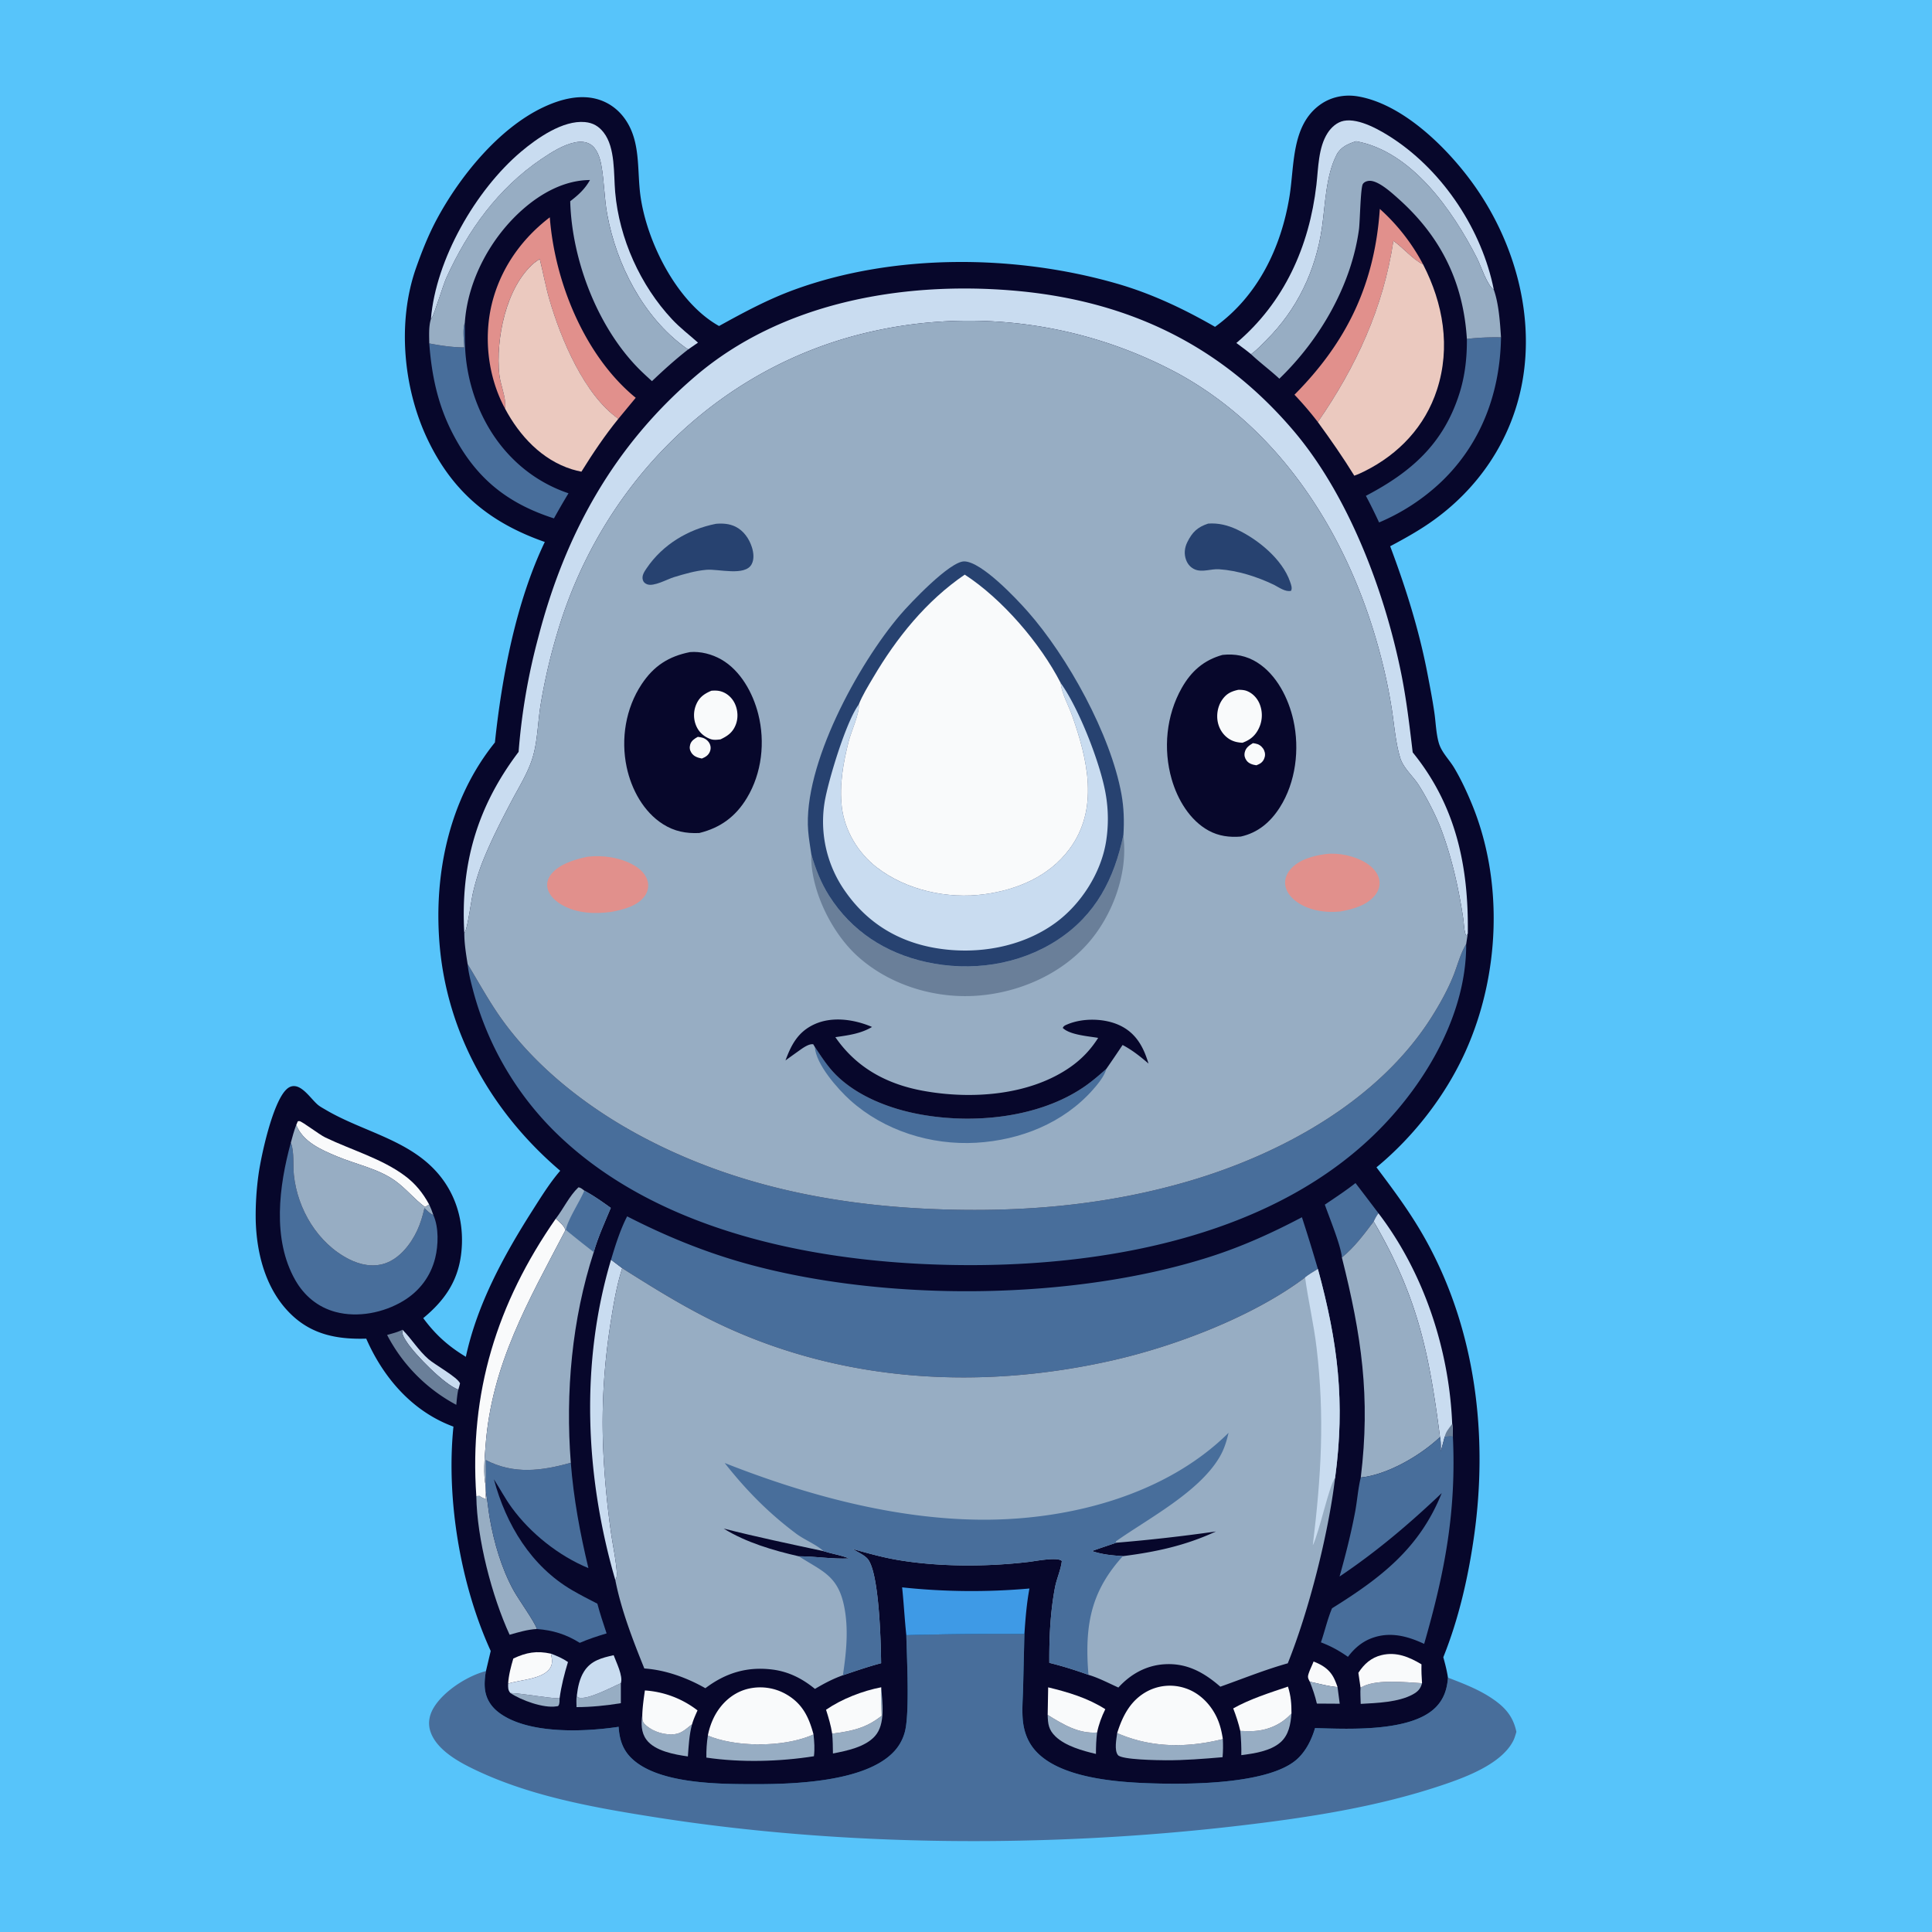 <svg version="1.1" xmlns="http://www.w3.org/2000/svg" style="display: block;" viewBox="0 0 2048 2048" width="1024" height="1024">
<path transform="translate(0,0)" fill="rgb(87,196,250)" d="M 0 0 L 2048 0 L 2048 2048 L 0 2048 L 0 0 z"/>
<path transform="translate(0,0)" fill="rgb(72,110,155)" d="M 960.738 1733.37 A 3567.11 3567.11 0 0 1 1085.92 1732.12 L 1084.53 1789.66 C 1084.23 1803.42 1082.52 1818.65 1085.62 1832.14 C 1087.74 1841.35 1091.73 1849.41 1098.16 1856.41 C 1125.67 1886.35 1189.65 1889.73 1228.53 1890.62 C 1266.15 1891.48 1347.7 1890.65 1375.72 1864.08 C 1384.81 1855.47 1390.48 1843.69 1394 1831.84 C 1429.05 1832.81 1495.11 1836.22 1521.54 1810.2 C 1530.55 1801.34 1534.01 1790.62 1534.88 1778.34 C 1550.87 1784.53 1566.56 1790.44 1580.95 1799.97 C 1594.93 1809.22 1603.97 1819.07 1607.44 1835.86 C 1606.44 1839.12 1605.57 1842.47 1604 1845.52 C 1591.48 1869.91 1553.75 1883.89 1529.62 1892.04 C 1460.28 1915.47 1386.46 1926.76 1313.96 1935.27 C 1113.1 1958.86 894.664 1957.88 694.893 1926.4 C 628.486 1915.93 558.543 1903.64 497.911 1873.25 C 482.047 1865.3 461.454 1852.75 456.014 1834.63 C 453.492 1826.22 455.197 1817.88 459.614 1810.43 C 470.155 1792.67 495.429 1776.48 515.124 1771.42 C 513.976 1777.57 513.301 1784.77 514.111 1790.97 C 515.431 1801.06 520.631 1809.12 528.66 1815.25 C 559.345 1838.66 619.679 1835.95 655.763 1830.49 C 656.549 1843.23 659.807 1854.28 669.092 1863.46 C 697.225 1891.28 762.714 1891.25 800.686 1891.28 C 842.5 1891.31 916.778 1888.73 947 1857.41 A 48.267 48.267 0 0 0 959.124 1836.05 C 964.442 1816.6 961.258 1756.88 960.738 1733.37 z"/>
<path transform="translate(0,0)" fill="rgb(7,7,43)" d="M 1287.99 346.458 C 1333.45 313.758 1358.18 262.349 1366.96 207.932 C 1372.22 175.286 1368.87 133.439 1398.83 111.379 C 1410.59 102.717 1425.2 99.753 1439.51 102.192 C 1488.49 110.543 1536.86 159.316 1564.27 198.662 C 1605.4 257.72 1626.72 333.381 1613.68 404.98 C 1602.43 466.799 1566.54 519.428 1514.9 554.787 C 1501.68 563.837 1487.76 571.537 1473.64 579.046 C 1490.27 623.255 1504.33 667.968 1513.23 714.427 C 1515.86 728.178 1518.57 741.964 1520.55 755.826 C 1522.03 766.211 1522.3 777.645 1525.23 787.673 C 1528.13 797.565 1536.25 805.15 1541.46 813.878 C 1548.58 825.814 1554.72 838.971 1560.03 851.797 C 1594.18 934.257 1589.89 1033.82 1553.46 1114.65 C 1532.46 1161.26 1498.53 1204.92 1459.12 1237.42 C 1478.63 1263.38 1496.33 1287.05 1512.08 1315.67 C 1564.29 1410.5 1577.59 1521.78 1562.61 1628.04 C 1556.48 1671.52 1546.39 1715.91 1529.96 1756.72 C 1531.95 1763.92 1533.78 1770.95 1534.88 1778.34 C 1534.01 1790.62 1530.55 1801.34 1521.54 1810.2 C 1495.11 1836.22 1429.05 1832.81 1394 1831.84 C 1390.48 1843.69 1384.81 1855.47 1375.72 1864.08 C 1347.7 1890.65 1266.15 1891.48 1228.53 1890.62 C 1189.65 1889.73 1125.67 1886.35 1098.16 1856.41 C 1091.73 1849.41 1087.74 1841.35 1085.62 1832.14 C 1082.52 1818.65 1084.23 1803.42 1084.53 1789.66 L 1085.92 1732.12 A 3567.11 3567.11 0 0 0 960.738 1733.37 C 961.258 1756.88 964.442 1816.6 959.124 1836.05 A 48.267 48.267 0 0 1 947 1857.41 C 916.778 1888.73 842.5 1891.31 800.686 1891.28 C 762.714 1891.25 697.225 1891.28 669.092 1863.46 C 659.807 1854.28 656.549 1843.23 655.763 1830.49 C 619.679 1835.95 559.345 1838.66 528.66 1815.25 C 520.631 1809.12 515.431 1801.06 514.111 1790.97 C 513.301 1784.77 513.976 1777.57 515.124 1771.42 L 520.181 1750.1 C 488.109 1679.92 472.829 1589.3 480.668 1512.28 C 438.636 1496.82 408.374 1462.88 389.933 1422.81 A 294.36 294.36 0 0 1 388.22 1419.02 C 358.649 1419.87 331.987 1415.27 309.669 1394.32 C 282.023 1368.38 271.869 1329.46 271.06 1292.68 A 316.478 316.478 0 0 1 274.103 1244.59 C 276.994 1224.19 289.016 1169.16 303.382 1155.05 C 305.935 1152.54 308.756 1151.05 312.409 1151.34 C 321.658 1152.07 330.092 1165.32 336.849 1171.07 C 339.166 1173.04 342.091 1174.57 344.703 1176.12 C 385.589 1200.45 436.974 1208.45 467.66 1248.08 C 485.86 1271.59 492.506 1301 488.707 1330.24 C 484.96 1359.08 470.618 1379.15 448.644 1397.27 C 461.571 1414.8 475.195 1427.02 493.83 1438.27 C 505.773 1382.55 534.195 1330.61 564.597 1282.89 C 573.593 1268.78 582.893 1253.73 593.859 1241.05 C 521.582 1179.5 473.599 1095.5 465.885 1000.06 C 459.823 925.064 476.553 846.617 524.634 787.043 C 531.974 717.395 547.087 637.998 577.511 574.509 C 519.933 554.335 480.228 522.082 453.47 466.228 C 427.428 411.869 420.805 341.149 441.132 283.727 C 447.373 266.099 454.264 248.726 463.134 232.229 C 487.54 186.842 528.669 136.095 575.756 113.787 C 594.322 104.991 616.354 99.054 636.422 106.15 C 651.229 111.386 662.064 122.469 668.473 136.55 C 678.287 158.111 675.756 183.329 678.743 206.358 C 685.127 255.575 717.364 320.641 762.233 345.588 C 788.547 331.038 814.202 317.205 842.534 306.912 C 948.345 268.472 1076.25 269.68 1183.71 300.571 C 1220.67 311.195 1254.73 327.363 1287.99 346.458 z"/>
<path transform="translate(0,0)" fill="rgb(151,173,195)" d="M 541.022 1794.66 C 558.531 1795.5 575.676 1799.7 593.19 1800.34 C 593.09 1802.62 593.343 1805.77 592.152 1807.77 C 591.493 1808.87 591.234 1808.56 589.713 1808.81 C 576.24 1811.02 552.323 1802.35 541.022 1794.66 z"/>
<path transform="translate(0,0)" fill="rgb(249,250,251)" d="M 1392.43 1761.27 C 1402.39 1765.14 1410.04 1770.15 1414.67 1780.24 A 78.636 78.636 0 0 1 1417.85 1788.4 C 1408.1 1787.6 1398.05 1784.73 1388.46 1782.71 C 1387.02 1779.81 1385.96 1778.41 1386.91 1775.06 C 1388.23 1770.44 1390.74 1765.82 1392.43 1761.27 z"/>
<path transform="translate(0,0)" fill="rgb(151,173,195)" d="M 1388.46 1782.71 C 1398.05 1784.73 1408.1 1787.6 1417.85 1788.4 L 1420.17 1806.01 L 1395.94 1805.87 C 1394.08 1797.86 1391.51 1790.34 1388.46 1782.71 z"/>
<path transform="translate(0,0)" fill="rgb(201,220,240)" d="M 426.668 1409.56 C 436.505 1419.51 443.553 1431.53 454.39 1440.91 C 461.1 1446.72 485.066 1459.93 487.655 1466.42 C 487.082 1468.65 486.546 1470.87 485.813 1473.05 C 471.092 1467.86 439.465 1435.6 430.888 1422.13 C 428.427 1418.26 425.623 1414.28 426.668 1409.56 z"/>
<path transform="translate(0,0)" fill="rgb(151,173,195)" d="M 611.48 1797.3 C 611.921 1798.26 611.967 1799.16 613.066 1799.5 C 622.759 1802.46 648.972 1788.15 658.125 1784.29 L 658.13 1805.46 C 642.712 1807.95 626.764 1809.6 611.134 1809.62 C 611.143 1805.7 610.661 1801.11 611.48 1797.3 z"/>
<path transform="translate(0,0)" fill="rgb(151,173,195)" d="M 1110.58 1817.87 C 1126.8 1827.89 1143.04 1837.91 1162.96 1836.56 C 1162.01 1844.18 1161.74 1851.57 1161.75 1859.25 C 1147.79 1855.94 1129.43 1850.91 1118.84 1840.69 C 1111.55 1833.66 1110.8 1827.4 1110.58 1817.87 z"/>
<path transform="translate(0,0)" fill="rgb(151,173,195)" d="M 934.139 1788.58 C 935.144 1804.5 939.038 1827.46 927.45 1840.39 C 917.007 1852.04 897.585 1855.91 882.959 1858.78 C 882.848 1851.76 882.811 1844.75 882.14 1837.76 C 902.737 1835.06 918.05 1832.04 934.6 1818.77 C 934.129 1808.72 933.43 1798.64 934.139 1788.58 z"/>
<path transform="translate(0,0)" fill="rgb(151,173,195)" d="M 680.845 1817.73 C 680.991 1822.22 680.475 1824.86 683.95 1828.14 C 691.478 1835.25 702.878 1838.94 713.147 1838.46 C 722.373 1838.03 726.647 1833.01 733.596 1827.88 C 730.589 1838.92 730.018 1850.52 729.18 1861.89 C 715.216 1859.94 694.124 1856.18 685.222 1844.12 C 679.487 1836.35 679.557 1826.89 680.845 1817.73 z"/>
<path transform="translate(0,0)" fill="rgb(249,250,251)" d="M 544.139 1758.1 C 557.967 1751.6 568.898 1749.66 583.989 1752.95 C 585.094 1758.09 586.246 1763.43 583.192 1768.16 C 575.345 1780.29 551.214 1780.52 538.642 1784.75 C 539.198 1775.66 541.56 1766.8 544.139 1758.1 z"/>
<path transform="translate(0,0)" fill="rgb(151,173,195)" d="M 1442.21 1788.94 C 1443.24 1788.42 1444.28 1787.93 1445.33 1787.43 C 1460.82 1780.01 1490.24 1783.3 1507.41 1784.29 C 1505.74 1790.26 1503.12 1793.11 1497.68 1796.12 C 1482.44 1804.52 1459.46 1805.25 1442.4 1806.19 C 1442.3 1800.54 1441.81 1794.55 1442.21 1788.94 z"/>
<path transform="translate(0,0)" fill="rgb(151,173,195)" d="M 1314.77 1834.86 C 1319.63 1835.01 1324.56 1835.26 1329.4 1834.97 C 1344.58 1834.05 1358.79 1827.68 1369.03 1816.32 C 1368.12 1827.56 1366.24 1839.2 1357.25 1847.03 C 1346.62 1856.29 1329.32 1858.78 1315.84 1860.54 C 1316.04 1851.84 1315.58 1843.51 1314.77 1834.86 z"/>
<path transform="translate(0,0)" fill="rgb(201,220,240)" d="M 611.48 1797.3 C 612.479 1788.58 614.335 1779.46 619.057 1771.93 C 626.4 1760.21 637.923 1757.41 650.497 1754.57 C 653.215 1762.08 660.697 1776.58 658.125 1784.29 C 648.972 1788.15 622.759 1802.46 613.066 1799.5 C 611.967 1799.16 611.921 1798.26 611.48 1797.3 z"/>
<path transform="translate(0,0)" fill="rgb(201,220,240)" d="M 583.989 1752.95 C 590.351 1755.31 596.461 1757.93 602.072 1761.81 C 598.222 1774.53 594.959 1787.13 593.19 1800.34 C 575.676 1799.7 558.531 1795.5 541.022 1794.66 C 538.3 1791.46 538.587 1788.71 538.642 1784.75 C 551.214 1780.52 575.345 1780.29 583.192 1768.16 C 586.246 1763.43 585.094 1758.09 583.989 1752.95 z"/>
<path transform="translate(0,0)" fill="rgb(106,127,153)" d="M 410.352 1415.1 C 415.878 1413.52 421.533 1412.19 426.668 1409.56 C 425.623 1414.28 428.427 1418.26 430.888 1422.13 C 439.465 1435.6 471.092 1467.86 485.813 1473.05 C 484.647 1478.36 484.218 1483.77 483.689 1489.17 A 175.892 175.892 0 0 1 410.352 1415.1 z"/>
<path transform="translate(0,0)" fill="rgb(249,250,251)" d="M 1439.93 1773.26 C 1445.97 1763.93 1453.44 1757.17 1464.54 1754.48 C 1480.08 1750.71 1493.78 1756.41 1506.83 1764.26 C 1506.64 1770.99 1506.94 1777.58 1507.41 1784.29 C 1490.24 1783.3 1460.82 1780.01 1445.33 1787.43 C 1444.28 1787.93 1443.24 1788.42 1442.21 1788.94 L 1439.93 1773.26 z"/>
<path transform="translate(0,0)" fill="rgb(249,250,251)" d="M 314.008 1192.57 L 315.67 1188.66 C 316.252 1188.57 316.839 1188.29 317.416 1188.41 C 320.806 1189.07 338.246 1202.56 344.661 1205.66 C 372.137 1218.95 404.423 1228.02 428.979 1246.24 C 440.255 1254.6 448.222 1264.5 454.895 1276.76 C 453.488 1277.8 452.037 1278.64 450.515 1279.49 C 439.384 1271.33 430.579 1260.14 419.229 1251.92 C 401.217 1238.86 377.294 1234.26 356.949 1225.72 C 340.106 1218.64 321.266 1210.45 314.008 1192.57 z"/>
<path transform="translate(0,0)" fill="rgb(249,250,251)" d="M 875.638 1812.39 C 892.303 1800.95 914.342 1792.38 934.139 1788.58 C 933.43 1798.64 934.129 1808.72 934.6 1818.77 C 918.05 1832.04 902.737 1835.06 882.14 1837.76 C 880.779 1829.04 878.321 1820.79 875.638 1812.39 z"/>
<path transform="translate(0,0)" fill="rgb(249,250,251)" d="M 1111.1 1788.65 C 1132.49 1793.84 1152.93 1799.9 1171.66 1811.81 C 1167.72 1819.83 1164.75 1827.79 1162.96 1836.56 C 1143.04 1837.91 1126.8 1827.89 1110.58 1817.87 L 1111.1 1788.65 z"/>
<path transform="translate(0,0)" fill="rgb(249,250,251)" d="M 1307.26 1810.99 C 1324.85 1801.07 1346.16 1794.32 1365.29 1787.87 C 1368.41 1797.65 1369.04 1806.06 1369.03 1816.32 C 1358.79 1827.68 1344.58 1834.05 1329.4 1834.97 C 1324.56 1835.26 1319.63 1835.01 1314.77 1834.86 C 1312.87 1826.68 1310.3 1818.81 1307.26 1810.99 z"/>
<path transform="translate(0,0)" fill="rgb(249,250,251)" d="M 683.61 1791.94 A 102.21 102.21 0 0 1 739.392 1813.1 C 737.248 1817.97 735.033 1822.74 733.596 1827.88 C 726.647 1833.01 722.373 1838.03 713.147 1838.46 C 702.878 1838.94 691.478 1835.25 683.95 1828.14 C 680.475 1824.86 680.991 1822.22 680.845 1817.73 C 681.154 1809.03 682.383 1800.54 683.61 1791.94 z"/>
<path transform="translate(0,0)" fill="rgb(151,173,195)" d="M 1295.98 1862.71 C 1275.93 1864.43 1255.78 1866.05 1235.65 1865.95 C 1227.46 1865.9 1189.07 1865.46 1185.09 1860.49 C 1180.95 1855.32 1183.48 1843.25 1184.26 1837.11 C 1220.25 1852.99 1258.37 1852.88 1296.26 1843.5 C 1296.59 1850.01 1296.55 1856.21 1295.98 1862.71 z"/>
<path transform="translate(0,0)" fill="rgb(151,173,195)" d="M 750.381 1839.61 C 750.963 1839.9 751.741 1840.29 752.369 1840.54 C 782.827 1852.46 832.352 1852.07 862.366 1838.58 C 863.193 1846.46 863.773 1853.78 862.804 1861.69 C 826.543 1867.45 785.132 1868.51 748.771 1863.12 C 748.692 1855.13 749.113 1847.51 750.381 1839.61 z"/>
<path transform="translate(0,0)" fill="rgb(72,110,155)" d="M 1404.38 1276.97 C 1415.35 1269.55 1426.47 1262.3 1436.88 1254.1 A 3944.02 3944.02 0 0 1 1461.19 1286.05 C 1459.15 1288.88 1457.62 1291.65 1456.17 1294.82 C 1445.96 1308.32 1435.68 1322.24 1422.45 1332.98 C 1421.57 1320.7 1408.95 1290.17 1404.38 1276.97 z"/>
<path transform="translate(0,0)" fill="rgb(151,173,195)" d="M 515.011 1580.71 C 516.784 1590.34 517.541 1600.12 519.24 1609.78 C 523.764 1635.48 531.559 1662.26 544.101 1685.33 C 549.649 1695.53 566.641 1718.8 569.159 1726.81 C 559.23 1727.3 549.706 1730.21 540.201 1732.9 C 521.413 1691.99 505.568 1631.18 504.918 1585.97 L 508.199 1585.71 C 510.432 1587.07 512.488 1588.81 515.221 1588.5 C 514.352 1586.26 514.889 1583.08 515.011 1580.71 z"/>
<path transform="translate(0,0)" fill="rgb(201,220,240)" d="M 1456.17 1294.82 C 1457.62 1291.65 1459.15 1288.88 1461.19 1286.05 C 1509.27 1348.92 1536.24 1430.52 1539.38 1509.34 C 1540.07 1513.78 1540.08 1518.13 1540.12 1522.61 C 1537.12 1522.19 1534.44 1522.54 1531.47 1522.91 A 1133.98 1133.98 0 0 1 1527.29 1538.57 C 1527.21 1533.59 1527.55 1528.19 1526.45 1523.33 C 1514.88 1433.39 1502.62 1374.55 1456.17 1294.82 z"/>
<path transform="translate(0,0)" fill="rgb(106,127,153)" d="M 1539.38 1509.34 C 1540.07 1513.78 1540.08 1518.13 1540.12 1522.61 C 1537.12 1522.19 1534.44 1522.54 1531.47 1522.91 C 1532.81 1517.38 1535.53 1514.65 1538.73 1510.26 C 1538.95 1509.96 1539.16 1509.65 1539.38 1509.34 z"/>
<path transform="translate(0,0)" fill="rgb(201,220,240)" d="M 647.74 1335.33 L 659.602 1344.34 C 653.831 1362.11 650.69 1380.82 647.742 1399.23 C 640.383 1445.2 637.463 1489.62 639.444 1536.18 A 922.844 922.844 0 0 0 647.456 1622.95 C 649.342 1636.86 652.504 1650.87 653.678 1664.85 C 653.985 1668.51 654.153 1671.79 652.299 1675.06 C 620.362 1565.26 614.86 1445.53 647.74 1335.33 z"/>
<path transform="translate(0,0)" fill="rgb(249,250,251)" d="M 589.191 1291.76 C 592.854 1295.27 597.967 1299.01 599.4 1304.02 C 560.138 1379.31 521.095 1446.02 514.694 1532.81 C 513.724 1545.95 512.172 1562.37 514.873 1575.23 L 515.011 1580.71 C 514.889 1583.08 514.352 1586.26 515.221 1588.5 C 512.488 1588.81 510.432 1587.07 508.199 1585.71 L 504.918 1585.97 C 497.256 1476.43 526.716 1381.51 589.191 1291.76 z"/>
<path transform="translate(0,0)" fill="rgb(249,250,251)" d="M 750.381 1839.61 A 76.066 76.066 0 0 1 757.024 1819.99 C 764.048 1806.26 775.69 1795.21 790.702 1790.79 A 55.388 55.388 0 0 1 833.897 1796.29 C 850.772 1806.16 857.513 1820.39 862.366 1838.58 C 832.352 1852.07 782.827 1852.46 752.369 1840.54 C 751.741 1840.29 750.963 1839.9 750.381 1839.61 z"/>
<path transform="translate(0,0)" fill="rgb(249,250,251)" d="M 1184.26 1837.11 C 1190.08 1818.58 1198.66 1801.98 1216.66 1792.58 A 51.352 51.352 0 0 1 1256.81 1789.69 C 1271.36 1794.56 1282.92 1806.2 1289.51 1819.86 C 1293.15 1827.39 1295.04 1835.26 1296.26 1843.5 C 1258.37 1852.88 1220.25 1852.99 1184.26 1837.11 z"/>
<path transform="translate(0,0)" fill="rgb(225,144,140)" d="M 1462.67 221.465 A 210.785 210.785 0 0 1 1508.53 280.287 C 1497.85 275.332 1487.36 262.477 1477.06 255.313 C 1466.27 326.54 1437.71 388.341 1396.95 447.375 A 354.883 354.883 0 0 0 1372.19 418.428 C 1428.06 362.159 1457.26 300.946 1462.67 221.465 z"/>
<path transform="translate(0,0)" fill="rgb(62,154,230)" d="M 956.282 1682.66 A 692.072 692.072 0 0 0 1091.26 1683.87 C 1088.28 1699.79 1087.01 1715.98 1085.92 1732.12 A 3567.11 3567.11 0 0 0 960.738 1733.37 C 958.922 1716.53 958.085 1699.54 956.282 1682.66 z"/>
<path transform="translate(0,0)" fill="rgb(201,220,240)" d="M 456.794 338.16 C 461.894 275.185 504.25 201.434 552.308 160.836 C 569.221 146.549 596.639 127.219 620.085 129.405 C 628.559 130.195 634.723 133.765 639.952 140.521 C 652.419 156.627 650.424 184.434 652.103 203.651 C 656.405 252.874 678.787 302.573 712.49 338.555 C 721.029 347.672 730.677 354.947 739.917 363.206 L 729.61 370.334 C 727.931 369.392 728.071 369.543 726.738 368.581 C 681.846 336.197 653.378 280.35 643.629 226.898 C 640.499 209.739 640.577 192.039 637.384 174.93 C 635.938 167.187 632.976 157.546 625.952 153.08 C 621.033 149.952 614.947 149.813 609.392 150.969 C 596.875 153.575 584.516 161.427 574.076 168.487 C 527.938 199.688 496.12 244.019 473.261 294.227 C 469.573 302.327 460.601 332.85 457.651 337.012 C 457.375 337.402 457.08 337.777 456.794 338.16 z"/>
<path transform="translate(0,0)" fill="rgb(225,144,140)" d="M 582.814 230.359 C 587.969 297.905 618.713 374.639 670.987 419.252 A 99.133 99.133 0 0 0 673.91 421.657 L 655.515 443.915 C 619.348 418.687 594.481 359.084 582.369 317.327 C 578.284 303.244 575.773 288.802 572.155 274.601 C 570.121 275.86 568.029 277.184 566.205 278.735 C 536.206 304.254 525.301 359.943 529.328 397.164 C 530.555 408.5 536.595 421.01 535.471 432.21 C 535.441 432.517 535.39 432.822 535.35 433.127 C 516.283 397.85 511.891 353.42 523.275 315.01 C 533.427 280.757 554.562 251.949 582.814 230.359 z"/>
<path transform="translate(0,0)" fill="rgb(201,220,240)" d="M 1310.6 363.584 C 1361.4 320.593 1387.87 261.276 1395.45 195.942 C 1397.51 178.258 1397.38 156.605 1407.21 141.176 C 1411.13 135.025 1417.19 129.509 1424.5 128.085 C 1440.78 124.915 1463.85 138.397 1477 147.113 C 1530.44 182.523 1571.06 244.291 1583.52 307.128 C 1576.52 302.778 1569.73 281.537 1565.62 273.489 C 1540.01 223.368 1496.7 160.45 1437.54 149.732 C 1429.17 152.341 1421.08 155.849 1416.87 164.056 C 1405.32 186.527 1404.89 216.895 1401.28 241.591 C 1394.64 286.951 1374.98 328.26 1342.31 360.584 C 1337.32 365.528 1331.94 371.535 1326.11 375.42 C 1321.12 371.283 1315.77 367.492 1310.6 363.584 z"/>
<path transform="translate(0,0)" fill="rgb(72,110,155)" d="M 1591.13 357.634 C 1590.23 415.598 1570.55 469.631 1528.23 510.338 A 220.086 220.086 0 0 1 1461.89 553.81 C 1457.44 544.27 1452.89 534.875 1447.89 525.607 C 1496.01 500.423 1530.18 470.428 1547.1 416.949 C 1553 398.319 1555.14 378.759 1554.95 359.27 A 264.971 264.971 0 0 1 1591.13 357.634 z"/>
<path transform="translate(0,0)" fill="rgb(72,110,155)" d="M 492.188 368.289 C 491.889 360.981 490.14 348.974 492.732 342.22 C 492.792 354.622 492.537 367.361 493.884 379.688 C 498.192 419.096 514.957 457.713 543.133 485.86 A 152.012 152.012 0 0 0 602.644 522.898 A 738.026 738.026 0 0 0 587.223 549.513 C 536.719 533.273 503.641 506.085 479.284 458.397 C 463.907 428.29 457.545 397.51 455.037 364.061 C 467.461 366.417 479.512 368.212 492.188 368.289 z"/>
<path transform="translate(0,0)" fill="rgb(72,110,155)" d="M 308.298 1211.24 C 308.398 1211.5 308.505 1211.75 308.598 1212.01 C 312.011 1221.65 310.44 1235.06 311.511 1245.4 C 315.271 1281.72 336.796 1318.03 370.055 1334.85 C 381.809 1340.8 395.436 1343.58 408.213 1339.25 C 423.615 1334.02 435.421 1318.89 442.132 1304.6 C 445.758 1296.88 448.035 1288.9 449.983 1280.62 C 452.963 1283.59 455.533 1286.23 459.402 1288.08 C 465.243 1301.1 464.686 1319.91 461.344 1333.49 C 456.521 1353.1 444.428 1368.95 427.132 1379.25 C 406.318 1391.64 379.316 1397.02 355.669 1390.71 C 337.062 1385.74 322.493 1373.64 313.017 1356.99 C 288.298 1313.59 295.788 1257.08 308.298 1211.24 z"/>
<path transform="translate(0,0)" fill="rgb(151,173,195)" d="M 314.008 1192.57 C 321.266 1210.45 340.106 1218.64 356.949 1225.72 C 377.294 1234.26 401.217 1238.86 419.229 1251.92 C 430.579 1260.14 439.384 1271.33 450.515 1279.49 C 452.037 1278.64 453.488 1277.8 454.895 1276.76 C 456.681 1280.48 458.102 1284.17 459.402 1288.08 C 455.533 1286.23 452.963 1283.59 449.983 1280.62 C 448.035 1288.9 445.758 1296.88 442.132 1304.6 C 435.421 1318.89 423.615 1334.02 408.213 1339.25 C 395.436 1343.58 381.809 1340.8 370.055 1334.85 C 336.796 1318.03 315.271 1281.72 311.511 1245.4 C 310.44 1235.06 312.011 1221.65 308.598 1212.01 C 308.505 1211.75 308.398 1211.5 308.298 1211.24 C 309.999 1204.92 311.661 1198.68 314.008 1192.57 z"/>
<path transform="translate(0,0)" fill="rgb(72,110,155)" d="M 514.987 1547.71 C 544.61 1563.15 574.163 1559.26 605.075 1550.59 C 608.102 1588.99 614.794 1624.86 623.738 1662.27 C 592.456 1649.37 562.437 1625.53 542.503 1598.2 C 535.479 1588.57 530.009 1578.11 523.559 1568.13 C 536.384 1616.03 563.015 1660.32 606.589 1685.72 C 615.281 1690.78 624.271 1695.38 633.227 1699.96 C 636.054 1710.62 639.538 1721.03 643.021 1731.48 C 633.322 1734.39 623.881 1737.46 614.566 1741.48 C 600.092 1732.42 586.154 1728.14 569.159 1726.81 C 566.641 1718.8 549.649 1695.53 544.101 1685.33 C 531.559 1662.26 523.764 1635.48 519.24 1609.78 C 517.541 1600.12 516.784 1590.34 515.011 1580.71 L 514.873 1575.23 C 515.342 1566.11 514.99 1556.84 514.987 1547.71 z"/>
<path transform="translate(0,0)" fill="rgb(235,201,191)" d="M 535.35 433.127 C 535.39 432.822 535.441 432.517 535.471 432.21 C 536.595 421.01 530.555 408.5 529.328 397.164 C 525.301 359.943 536.206 304.254 566.205 278.735 C 568.029 277.184 570.121 275.86 572.155 274.601 C 575.773 288.802 578.284 303.244 582.369 317.327 C 594.481 359.084 619.348 418.687 655.515 443.915 C 641.16 461.552 628.3 480.688 616.324 500.002 C 612.951 499.28 609.584 498.521 606.289 497.494 C 574.364 487.546 550.68 461.916 535.35 433.127 z"/>
<path transform="translate(0,0)" fill="rgb(151,173,195)" d="M 1422.45 1332.98 C 1435.68 1322.24 1445.96 1308.32 1456.17 1294.82 C 1502.62 1374.55 1514.88 1433.39 1526.45 1523.33 C 1505.97 1542.79 1470.92 1563.31 1442.47 1566.23 C 1452.88 1480.86 1443.26 1415.64 1422.45 1332.98 z"/>
<path transform="translate(0,0)" fill="rgb(151,173,195)" d="M 1437.54 149.732 C 1496.7 160.45 1540.01 223.368 1565.62 273.489 C 1569.73 281.537 1576.52 302.778 1583.52 307.128 C 1588.8 322.089 1590.11 341.866 1591.13 357.634 A 264.971 264.971 0 0 0 1554.95 359.27 C 1551.15 298.905 1527.24 250.513 1481.83 210.193 C 1475.2 204.306 1460.24 190.458 1450.71 191.766 C 1448.4 192.083 1446.11 192.987 1444.73 194.991 C 1442.14 198.749 1441.67 235.088 1440.55 243.224 C 1432.36 302.789 1399.02 360.084 1356.17 401.426 C 1346.47 392.4 1335.68 384.493 1326.11 375.42 C 1331.94 371.535 1337.32 365.528 1342.31 360.584 C 1374.98 328.26 1394.64 286.951 1401.28 241.591 C 1404.89 216.895 1405.32 186.527 1416.87 164.056 C 1421.08 155.849 1429.17 152.341 1437.54 149.732 z"/>
<path transform="translate(0,0)" fill="rgb(72,110,155)" d="M 1531.47 1522.91 C 1534.44 1522.54 1537.12 1522.19 1540.12 1522.61 C 1543.84 1602.35 1531.63 1666.4 1509.67 1742.59 C 1491.86 1734.25 1473.28 1729.31 1453.99 1736.56 C 1443.52 1740.5 1435.52 1747.5 1428.88 1756.32 C 1419.53 1749.79 1410.91 1744.99 1400.23 1740.97 C 1404.32 1729.14 1407.17 1716.33 1412.01 1704.85 C 1463.75 1672.61 1504.81 1641.31 1528.27 1582.76 C 1494.02 1615.32 1459.22 1644.85 1419.98 1671.18 C 1426.36 1648.42 1432.09 1625.97 1436.47 1602.74 C 1438.73 1590.73 1439.55 1578.01 1442.47 1566.23 C 1470.92 1563.31 1505.97 1542.79 1526.45 1523.33 C 1527.55 1528.19 1527.21 1533.59 1527.29 1538.57 A 1133.98 1133.98 0 0 0 1531.47 1522.91 z"/>
<path transform="translate(0,0)" fill="rgb(235,201,191)" d="M 1477.06 255.313 C 1487.36 262.477 1497.85 275.332 1508.53 280.287 C 1529.85 321.668 1537.93 368.029 1523.26 413.151 C 1510.61 452.055 1482.95 481.281 1446.71 499.417 C 1443.07 501.235 1439.45 502.914 1435.61 504.246 C 1423.53 484.616 1410.52 465.991 1396.95 447.375 C 1437.71 388.341 1466.27 326.54 1477.06 255.313 z"/>
<path transform="translate(0,0)" fill="rgb(151,173,195)" d="M 456.794 338.16 C 457.08 337.777 457.375 337.402 457.651 337.012 C 460.601 332.85 469.573 302.327 473.261 294.227 C 496.12 244.019 527.938 199.688 574.076 168.487 C 584.516 161.427 596.875 153.575 609.392 150.969 C 614.947 149.813 621.033 149.952 625.952 153.08 C 632.976 157.546 635.938 167.187 637.384 174.93 C 640.577 192.039 640.499 209.739 643.629 226.898 C 653.378 280.35 681.846 336.197 726.738 368.581 C 728.071 369.543 727.931 369.392 729.61 370.334 C 716.029 380.906 703.566 392.173 691.116 404.025 A 597.671 597.671 0 0 1 681.168 394.823 C 634.667 350.596 606.157 276.916 604.458 213.32 C 613.221 206.589 619.892 200.548 625.414 190.832 C 598.662 190.957 573.96 204.566 554.24 221.882 C 520.377 251.618 495.717 296.959 492.732 342.22 C 490.14 348.974 491.889 360.981 492.188 368.289 C 479.512 368.212 467.461 366.417 455.037 364.061 C 454.949 355.881 454.303 346.031 456.794 338.16 z"/>
<path transform="translate(0,0)" fill="rgb(151,173,195)" d="M 589.191 1291.76 C 597.357 1281.21 603.453 1267.8 613.153 1258.62 C 615.875 1258.97 617.253 1260.52 619.42 1262.13 C 629.231 1267.39 638.446 1273.91 647.456 1280.43 C 641.138 1295.71 633.852 1311.39 629.395 1327.31 C 606.218 1398.57 599.288 1476.13 605.075 1550.59 C 574.163 1559.26 544.61 1563.15 514.987 1547.71 C 514.99 1556.84 515.342 1566.11 514.873 1575.23 C 512.172 1562.37 513.724 1545.95 514.694 1532.81 C 521.095 1446.02 560.138 1379.31 599.4 1304.02 C 597.967 1299.01 592.854 1295.27 589.191 1291.76 z"/>
<path transform="translate(0,0)" fill="rgb(72,110,155)" d="M 619.42 1262.13 C 629.231 1267.39 638.446 1273.91 647.456 1280.43 C 641.138 1295.71 633.852 1311.39 629.395 1327.31 A 1232.47 1232.47 0 0 1 599.783 1303.72 C 602.022 1292.52 614.469 1273.93 619.42 1262.13 z"/>
<path transform="translate(0,0)" fill="rgb(201,220,240)" d="M 549.743 797.016 A 661.497 661.497 0 0 1 570.55 675.85 C 598.941 566.217 650.559 472.707 737.299 398.66 C 828.231 321.034 954.879 298.535 1071.17 307.786 C 1191.84 317.386 1292 363.625 1370.94 456.277 C 1429.45 524.948 1467.69 626.495 1485.36 714.023 C 1490.93 741.651 1494.19 769.571 1497.52 797.535 C 1543.49 854.074 1556.89 918.522 1555.94 989.429 L 1554.39 992.12 C 1551.99 988.133 1551.84 978.739 1551.12 973.894 C 1546.35 941.909 1538.99 909.057 1527.56 878.724 C 1522.22 864.576 1511.97 844.726 1503.72 831.916 C 1497.69 822.558 1487.59 814.228 1484.3 803.413 C 1479.18 786.58 1477.95 767.597 1475.13 750.193 A 577.34 577.34 0 0 0 1459.63 680.991 C 1426.59 565.045 1357.2 455.604 1249.47 396.266 A 467.731 467.731 0 0 0 897.037 358.365 C 746.786 402.416 634.006 522.814 590.418 671.984 A 612.427 612.427 0 0 0 572.774 748.923 C 570.021 766.829 569.729 786.889 564.269 804.126 C 559.355 819.641 550.126 834.306 542.55 848.638 C 531.457 869.624 520.592 890.929 511.752 912.981 A 229.688 229.688 0 0 0 501.407 946.299 C 499.561 954.026 495.829 982.948 492.86 987.882 C 492.641 988.247 492.401 988.599 492.172 988.957 C 488.057 916.115 505.69 855.224 549.743 797.016 z"/>
<path transform="translate(0,0)" fill="rgb(72,110,155)" d="M 664.806 1289.38 C 705.163 1310.07 746.661 1327.14 790.425 1339.31 C 937.978 1380.37 1137.45 1378.98 1283.45 1332.01 C 1317.27 1321.13 1348.73 1306.85 1380.1 1290.33 A 1854.55 1854.55 0 0 1 1397.03 1345.22 C 1392.44 1348.06 1387.69 1350.76 1383.45 1354.12 C 1328.54 1395.55 1245.57 1427.13 1178.51 1442.24 C 1041.32 1473.15 897.963 1465.7 769.171 1406.6 C 730.656 1388.93 695.302 1366.93 659.602 1344.34 L 647.74 1335.33 C 652.288 1320.17 657.525 1303.44 664.806 1289.38 z"/>
<path transform="translate(0,0)" fill="rgb(72,110,155)" d="M 495.702 1022.03 C 507.465 1041.33 518.172 1061.15 531.307 1079.61 C 567.683 1130.71 620.637 1172.29 675.388 1202.14 C 780.097 1259.22 895.327 1280.17 1013.49 1282.39 C 1097.47 1283.97 1179.89 1275.66 1260.7 1251.9 C 1358.81 1223.06 1462.04 1166.41 1517.91 1077.57 C 1526.45 1063.99 1534.72 1049.1 1540.69 1034.21 C 1544.76 1024.05 1547.86 1011.93 1553.22 1002.48 C 1553.54 1001.91 1553.88 1001.34 1554.21 1000.77 C 1554.58 1074.2 1512.13 1146.93 1461.84 1197.66 C 1352.77 1307.68 1180.6 1340.69 1031.61 1341.08 C 879.493 1341.49 699.091 1310.31 586.768 1198.3 A 329.409 329.409 0 0 1 501.918 1051.52 C 499.399 1041.96 496.705 1031.86 495.702 1022.03 z"/>
<path transform="translate(0,0)" fill="rgb(151,173,195)" d="M 659.602 1344.34 C 695.302 1366.93 730.656 1388.93 769.171 1406.6 C 897.963 1465.7 1041.32 1473.15 1178.51 1442.24 C 1245.57 1427.13 1328.54 1395.55 1383.45 1354.12 C 1387.69 1350.76 1392.44 1348.06 1397.03 1345.22 C 1418.22 1423.01 1426.11 1486.17 1415.23 1566.78 C 1408.15 1626.01 1387.51 1707.44 1365.1 1763.18 C 1340.83 1769.98 1317.34 1779.54 1293.61 1787.96 C 1276.2 1772.82 1258.06 1762.66 1234.24 1764.19 C 1214.87 1765.44 1198.44 1774.67 1185.54 1788.85 C 1175.36 1784.31 1164.55 1778.53 1153.86 1775.42 C 1140.16 1770.47 1126.47 1766.18 1112.33 1762.68 C 1112.16 1735.98 1113.32 1709.35 1118.28 1683.04 C 1120.08 1673.48 1124.43 1664.48 1125.6 1654.79 C 1121.73 1650.07 1097.26 1654.88 1091.15 1655.61 C 1046.29 1661 994.717 1661.11 950.161 1653.36 C 934.486 1650.63 919.265 1646.28 903.954 1642.02 C 908.793 1645.2 915.102 1647.76 919.161 1651.85 C 932.05 1664.84 933.795 1742.07 934.008 1763.06 C 920.297 1766.68 906.924 1771.31 893.495 1775.85 C 882.852 1779.66 873.589 1784.53 863.881 1790.32 C 850.749 1779.55 836.296 1772.11 819.324 1769.87 C 792.209 1766.29 769.195 1773.34 747.726 1789.58 C 728.285 1778.49 705.443 1770.18 683.014 1768.65 C 670.988 1738.9 658.448 1706.57 652.299 1675.06 C 654.153 1671.79 653.985 1668.51 653.678 1664.85 C 652.504 1650.87 649.342 1636.86 647.456 1622.95 A 922.844 922.844 0 0 1 639.444 1536.18 C 637.463 1489.62 640.383 1445.2 647.742 1399.23 C 650.69 1380.82 653.831 1362.11 659.602 1344.34 z"/>
<path transform="translate(0,0)" fill="rgb(7,7,43)" d="M 767.169 1620.36 C 802.257 1629.3 837.678 1636.69 873.069 1644.31 C 881.973 1647.15 891.447 1648.51 900.11 1652 C 882.086 1652.88 864.687 1649.73 846.844 1649.75 C 819.945 1643.62 790.65 1635.03 767.169 1620.36 z"/>
<path transform="translate(0,0)" fill="rgb(7,7,43)" d="M 1183.24 1635.36 A 1781.04 1781.04 0 0 0 1288.95 1623.42 C 1256.6 1638.41 1225.43 1645.1 1190.3 1649.58 C 1178.61 1648.75 1168.76 1647.97 1157.57 1644.19 C 1166.04 1641.06 1174.7 1638.32 1183.24 1635.36 z"/>
<path transform="translate(0,0)" fill="rgb(201,220,240)" d="M 1383.45 1354.12 C 1387.69 1350.76 1392.44 1348.06 1397.03 1345.22 C 1418.22 1423.01 1426.11 1486.17 1415.23 1566.78 C 1409.32 1573.09 1398.6 1623.97 1391.62 1638.17 C 1400.49 1564.89 1404.37 1502.18 1395.59 1428.31 C 1392.62 1403.33 1386.8 1378.97 1383.45 1354.12 z"/>
<path transform="translate(0,0)" fill="rgb(72,110,155)" d="M 768.181 1550.83 C 853.881 1584.67 948.629 1610.57 1041.36 1610.95 C 1133.21 1611.33 1235.64 1584.97 1302.32 1518.86 C 1300.07 1528.3 1297.63 1536.38 1292.68 1544.76 C 1270.72 1581.86 1217.64 1609.43 1182.79 1633.97 L 1183.24 1635.36 C 1174.7 1638.32 1166.04 1641.06 1157.57 1644.19 C 1168.76 1647.97 1178.61 1648.75 1190.3 1649.58 C 1158.83 1684.25 1150.79 1717.42 1153.01 1763.49 A 275.299 275.299 0 0 0 1153.86 1775.42 C 1140.16 1770.47 1126.47 1766.18 1112.33 1762.68 C 1112.16 1735.98 1113.32 1709.35 1118.28 1683.04 C 1120.08 1673.48 1124.43 1664.48 1125.6 1654.79 C 1121.73 1650.07 1097.26 1654.88 1091.15 1655.61 C 1046.29 1661 994.717 1661.11 950.161 1653.36 C 934.486 1650.63 919.265 1646.28 903.954 1642.02 C 908.793 1645.2 915.102 1647.76 919.161 1651.85 C 932.05 1664.84 933.795 1742.07 934.008 1763.06 C 920.297 1766.68 906.924 1771.31 893.495 1775.85 C 897.177 1751.45 899.782 1726.11 894.611 1701.72 C 887.848 1669.82 870.892 1665.3 846.844 1649.75 C 864.687 1649.73 882.086 1652.88 900.11 1652 C 891.447 1648.51 881.973 1647.15 873.069 1644.31 C 864.913 1636.96 852.89 1632.41 843.848 1625.64 C 814.544 1603.71 790.79 1579.52 768.181 1550.83 z"/>
<path transform="translate(0,0)" fill="rgb(151,173,195)" d="M 492.172 988.957 C 492.401 988.599 492.641 988.247 492.86 987.882 C 495.829 982.948 499.561 954.026 501.407 946.299 A 229.688 229.688 0 0 1 511.752 912.981 C 520.592 890.929 531.457 869.624 542.55 848.638 C 550.126 834.306 559.355 819.641 564.269 804.126 C 569.729 786.889 570.021 766.829 572.774 748.923 A 612.427 612.427 0 0 1 590.418 671.984 C 634.006 522.814 746.786 402.416 897.037 358.365 A 467.731 467.731 0 0 1 1249.47 396.266 C 1357.2 455.604 1426.59 565.045 1459.63 680.991 A 577.34 577.34 0 0 1 1475.13 750.193 C 1477.95 767.597 1479.18 786.58 1484.3 803.413 C 1487.59 814.228 1497.69 822.558 1503.72 831.916 C 1511.97 844.726 1522.22 864.576 1527.56 878.724 C 1538.99 909.057 1546.35 941.909 1551.12 973.894 C 1551.84 978.739 1551.99 988.133 1554.39 992.12 L 1555.94 989.429 L 1554.21 1000.77 C 1553.88 1001.34 1553.54 1001.91 1553.22 1002.48 C 1547.86 1011.93 1544.76 1024.05 1540.69 1034.21 C 1534.72 1049.1 1526.45 1063.99 1517.91 1077.57 C 1462.04 1166.41 1358.81 1223.06 1260.7 1251.9 C 1179.89 1275.66 1097.47 1283.97 1013.49 1282.39 C 895.327 1280.17 780.097 1259.22 675.388 1202.14 C 620.637 1172.29 567.683 1130.71 531.307 1079.61 C 518.172 1061.15 507.465 1041.33 495.702 1022.03 C 493.994 1011.15 492.169 1000 492.172 988.957 z"/>
<path transform="translate(0,0)" fill="rgb(39,66,112)" d="M 1280.66 555.04 C 1291.52 554.231 1301.48 556.731 1311.26 561.314 C 1333.48 571.73 1359.29 592.722 1367.55 616.69 C 1368.6 619.749 1370.06 623.366 1368.59 626.273 C 1362.76 627.814 1355.71 622.626 1350.58 619.973 C 1332.71 611.391 1312.06 604.751 1292.19 603.427 C 1283.91 602.875 1274.69 606.888 1266.83 603.705 C 1262.39 601.909 1259.16 598.309 1257.43 593.883 C 1254.91 587.427 1255.62 580.63 1258.68 574.528 C 1263.99 563.922 1269.43 558.78 1280.66 555.04 z"/>
<path transform="translate(0,0)" fill="rgb(39,66,112)" d="M 758.956 555.26 C 766.007 554.624 773.137 555.115 779.593 558.266 C 788.236 562.484 794.119 570.981 797.008 579.975 C 798.824 585.629 799.693 592.734 796.732 598.169 C 789.682 611.112 761.354 602.879 748.789 604.006 C 736.958 605.066 725.572 608.417 714.255 611.854 C 707.317 613.977 692.927 622.163 685.921 619.352 C 683.68 618.452 682.186 617.246 681.444 614.853 C 680.005 610.214 683.137 605.757 685.592 602.156 C 702.58 577.233 729.562 561.001 758.956 555.26 z"/>
<path transform="translate(0,0)" fill="rgb(225,144,140)" d="M 1405.54 905.333 C 1419.44 903.63 1436.8 907.507 1448.6 915.068 C 1454.85 919.075 1460.75 925.211 1462.13 932.766 C 1463.12 938.169 1461.59 943.515 1458.42 947.934 C 1450.1 959.526 1434.01 963.917 1420.67 966.239 C 1404.45 967.847 1386.09 965.084 1372.99 954.738 C 1367.55 950.437 1363.01 944.483 1362.33 937.384 C 1361.79 931.746 1364 926.29 1367.54 921.977 C 1376.39 911.199 1392.25 907.007 1405.54 905.333 z"/>
<path transform="translate(0,0)" fill="rgb(225,144,140)" d="M 622.642 908.202 C 638.88 906.145 657.907 909.008 672.181 917.314 C 678.68 921.095 684.976 927.025 686.669 934.626 C 687.833 939.856 686.667 945.25 683.6 949.624 C 675.892 960.619 660.273 964.327 647.827 966.682 C 630.329 968.95 611.744 968.319 596.017 959.411 C 589.316 955.615 582.473 949.815 580.517 942.031 C 579.366 937.45 580.246 932.829 582.751 928.853 C 590.525 916.515 609.204 910.976 622.642 908.202 z"/>
<path transform="translate(0,0)" fill="rgb(72,110,155)" d="M 863.761 1109.81 C 870.121 1119.33 876.36 1129.13 884.262 1137.46 C 906.479 1160.88 940.691 1174.46 971.771 1180.61 C 1028.87 1191.9 1099.35 1185.79 1148.42 1152.62 C 1157.08 1146.77 1164.96 1139.94 1172.78 1133.03 C 1170.75 1140.79 1163.8 1149.16 1158.55 1155.11 C 1127.28 1190.53 1081.51 1208.63 1034.91 1211.35 C 986.785 1214.16 937.047 1198.58 901.064 1166.13 C 888.155 1154.49 864.747 1128.03 863.761 1109.81 z"/>
<path transform="translate(0,0)" fill="rgb(106,127,153)" d="M 1190.89 884.844 L 1191.43 892.323 C 1194.22 929.835 1178.23 971.506 1153.68 999.547 C 1123.98 1033.47 1078.74 1052.79 1034.13 1055.59 C 989.794 1058.38 943.205 1044.03 909.813 1014.32 C 883.058 990.515 861.624 948.346 859.993 912.238 A 74.289 74.289 0 0 1 860.024 905.682 C 864.654 921.367 870.201 935.839 879.013 949.706 C 902.766 987.086 938.754 1010.29 981.757 1019.79 C 1029 1030.22 1079.8 1023.13 1120.62 996.597 C 1161.59 969.957 1181.19 931.57 1190.89 884.844 z"/>
<path transform="translate(0,0)" fill="rgb(7,7,43)" d="M 832.655 1124.1 C 838.824 1107.33 845.999 1093.8 863.116 1085.87 C 881.066 1077.56 902.873 1080.26 920.825 1087.15 A 75.955 75.955 0 0 1 924.375 1088.62 C 912.452 1095.79 899.058 1097.46 885.519 1099.44 C 907.805 1131.83 939.919 1149.21 978.29 1156.26 C 1029.06 1165.58 1090.69 1161.6 1134.26 1131.38 C 1146.45 1122.92 1156.16 1112.73 1164.1 1100.2 C 1153.77 1098.42 1134.03 1097.05 1126.58 1089.66 C 1127.59 1087.36 1129.35 1086.77 1131.58 1085.83 C 1147.77 1079.04 1170.03 1079.35 1186.04 1086.52 C 1200.78 1093.12 1209.27 1104.68 1214.75 1119.39 A 127.279 127.279 0 0 1 1217.45 1127.42 C 1208.63 1119.81 1200.29 1113.18 1189.99 1107.73 A 1818.84 1818.84 0 0 1 1172.78 1133.03 C 1164.96 1139.94 1157.08 1146.77 1148.42 1152.62 C 1099.35 1185.79 1028.87 1191.9 971.771 1180.61 C 940.691 1174.46 906.479 1160.88 884.262 1137.46 C 876.36 1129.13 870.121 1119.33 863.761 1109.81 L 862.087 1106.99 C 857.05 1106.12 849.796 1111.84 845.742 1114.69 A 1128.6 1128.6 0 0 0 832.655 1124.1 z"/>
<path transform="translate(0,0)" fill="rgb(7,7,43)" d="M 1295.9 694.231 C 1309.14 692.805 1321.38 695.106 1332.74 702.277 C 1353.35 715.289 1365.88 740.279 1371.03 763.427 C 1377.84 794.043 1373.64 829.269 1356.61 855.967 C 1346.72 871.478 1333.48 882.772 1315.25 886.802 C 1303.34 887.752 1291.91 886.316 1281.26 880.505 C 1261.21 869.566 1248.21 847.454 1242.05 826.084 C 1232.83 794.061 1236.23 758.399 1252.69 729.287 C 1262.74 711.527 1276.08 699.734 1295.9 694.231 z"/>
<path transform="translate(0,0)" fill="rgb(249,250,251)" d="M 1328.17 787.768 C 1329.78 788.012 1331.48 788.246 1333.03 788.792 C 1336.06 789.867 1338.72 792.455 1340 795.384 C 1341.31 798.392 1341.33 801.439 1339.98 804.454 C 1338.24 808.341 1335.59 809.757 1331.84 811.231 C 1328 810.725 1323.71 809.461 1321.34 806.116 C 1319.46 803.456 1318.77 800.778 1319.47 797.555 C 1320.54 792.653 1324.12 790.213 1328.17 787.768 z"/>
<path transform="translate(0,0)" fill="rgb(249,250,251)" d="M 1312.84 731.195 C 1315.7 731.242 1318.72 731.359 1321.43 732.362 C 1327.7 734.688 1332.63 739.899 1335.17 746.003 A 31.875 31.875 0 0 1 1334.93 770.957 C 1331.19 779.431 1325.63 784.24 1317.04 787.364 C 1312.36 787.098 1308.19 786.324 1304.05 783.991 C 1297.37 780.224 1292.74 773.535 1291.05 766.108 C 1289.21 757.988 1290.76 748.81 1295.48 741.912 C 1300.03 735.275 1305.19 732.836 1312.84 731.195 z"/>
<path transform="translate(0,0)" fill="rgb(7,7,43)" d="M 731.442 691.241 C 742.733 690.316 754.695 693.442 764.498 699.019 C 785.068 710.72 798.18 734.717 803.792 757.016 C 811.236 786.597 807.632 819.54 791.771 845.841 C 779.814 865.669 763.645 877.53 741.259 883.028 C 727.213 883.682 714.858 881.277 702.848 873.684 C 682.113 860.575 669.267 836.669 664.287 813.16 C 657.966 783.322 663.216 750.881 680.148 725.317 C 692.999 705.913 708.776 695.742 731.442 691.241 z"/>
<path transform="translate(0,0)" fill="rgb(249,250,251)" d="M 739.717 781.087 C 741.319 781.303 742.964 781.518 744.52 781.969 C 748.053 782.994 751.135 785.554 752.557 788.98 C 753.629 791.561 753.567 794.373 752.448 796.912 C 750.704 800.869 747.834 802.481 744.001 804.079 C 739.449 803.147 735.363 801.914 732.766 797.716 C 731.052 794.944 730.741 792.292 731.668 789.138 C 732.842 785.144 736.299 782.972 739.717 781.087 z"/>
<path transform="translate(0,0)" fill="rgb(249,250,251)" d="M 754.087 732.211 C 757.628 731.922 761.034 731.918 764.471 732.968 C 770.905 734.932 776.103 739.781 778.944 745.814 C 782.129 752.578 782.699 760.845 780.059 767.878 C 776.905 776.278 771.514 780.082 763.717 783.789 C 760.142 784.167 756.613 784.696 753.157 783.44 C 746.418 780.99 741.141 776.417 738.189 769.835 A 28.915 28.915 0 0 1 737.695 747.579 C 740.964 739.33 746.19 735.598 754.087 732.211 z"/>
<path transform="translate(0,0)" fill="rgb(39,66,112)" d="M 860.024 905.682 C 858.863 897.42 857.37 889.188 856.703 880.866 C 851.1 810.987 909.682 703.922 954.511 651.481 C 964.21 640.134 1007.02 594.698 1022.27 595.095 C 1040.73 595.576 1077.34 634.545 1089.35 648.145 C 1131.86 696.301 1177.35 778.575 1188.8 841.933 C 1191.38 856.199 1191.78 870.402 1190.89 884.844 C 1181.19 931.57 1161.59 969.957 1120.62 996.597 C 1079.8 1023.13 1029 1030.22 981.757 1019.79 C 938.754 1010.29 902.766 987.086 879.013 949.706 C 870.201 935.839 864.654 921.367 860.024 905.682 z"/>
<path transform="translate(0,0)" fill="rgb(201,220,240)" d="M 1124.4 724.062 C 1143.95 751.187 1166.92 810.423 1172.22 842.507 A 152.712 152.712 0 0 1 1172.52 891.814 C 1167.27 925.267 1145.84 958.68 1118.52 978.491 C 1082.9 1004.32 1035.66 1012.2 992.807 1005.16 C 952.972 998.621 920.264 979.099 896.806 946.054 A 128.187 128.187 0 0 1 874.257 849.535 C 878.039 827.566 896.701 765.108 910.32 746.846 C 911.519 755.308 902.01 776.377 899.627 785.839 C 893.949 808.383 889.572 832.101 892.366 855.394 C 895.375 880.474 909.412 903.982 929.306 919.381 C 960.772 943.737 1004.57 953.251 1043.62 947.921 C 1078.29 943.189 1111.88 929.062 1133.35 900.435 C 1165.48 857.583 1152.88 805.124 1136.56 758.712 C 1132.81 748.073 1125.88 736.033 1124.49 724.937 C 1124.45 724.646 1124.43 724.354 1124.4 724.062 z"/>
<path transform="translate(0,0)" fill="rgb(249,250,251)" d="M 1022.67 609.125 C 1062.18 634.746 1102.81 681.845 1124.4 724.062 C 1124.43 724.354 1124.45 724.646 1124.49 724.937 C 1125.88 736.033 1132.81 748.073 1136.56 758.712 C 1152.88 805.124 1165.48 857.583 1133.35 900.435 C 1111.88 929.062 1078.29 943.189 1043.62 947.921 C 1004.57 953.251 960.772 943.737 929.306 919.381 C 909.412 903.982 895.375 880.474 892.366 855.394 C 889.572 832.101 893.949 808.383 899.627 785.839 C 902.01 776.377 911.519 755.308 910.32 746.846 C 914.109 737.164 920.188 727.401 925.488 718.402 C 950.412 676.08 981.827 637.018 1022.67 609.125 z"/>
</svg>